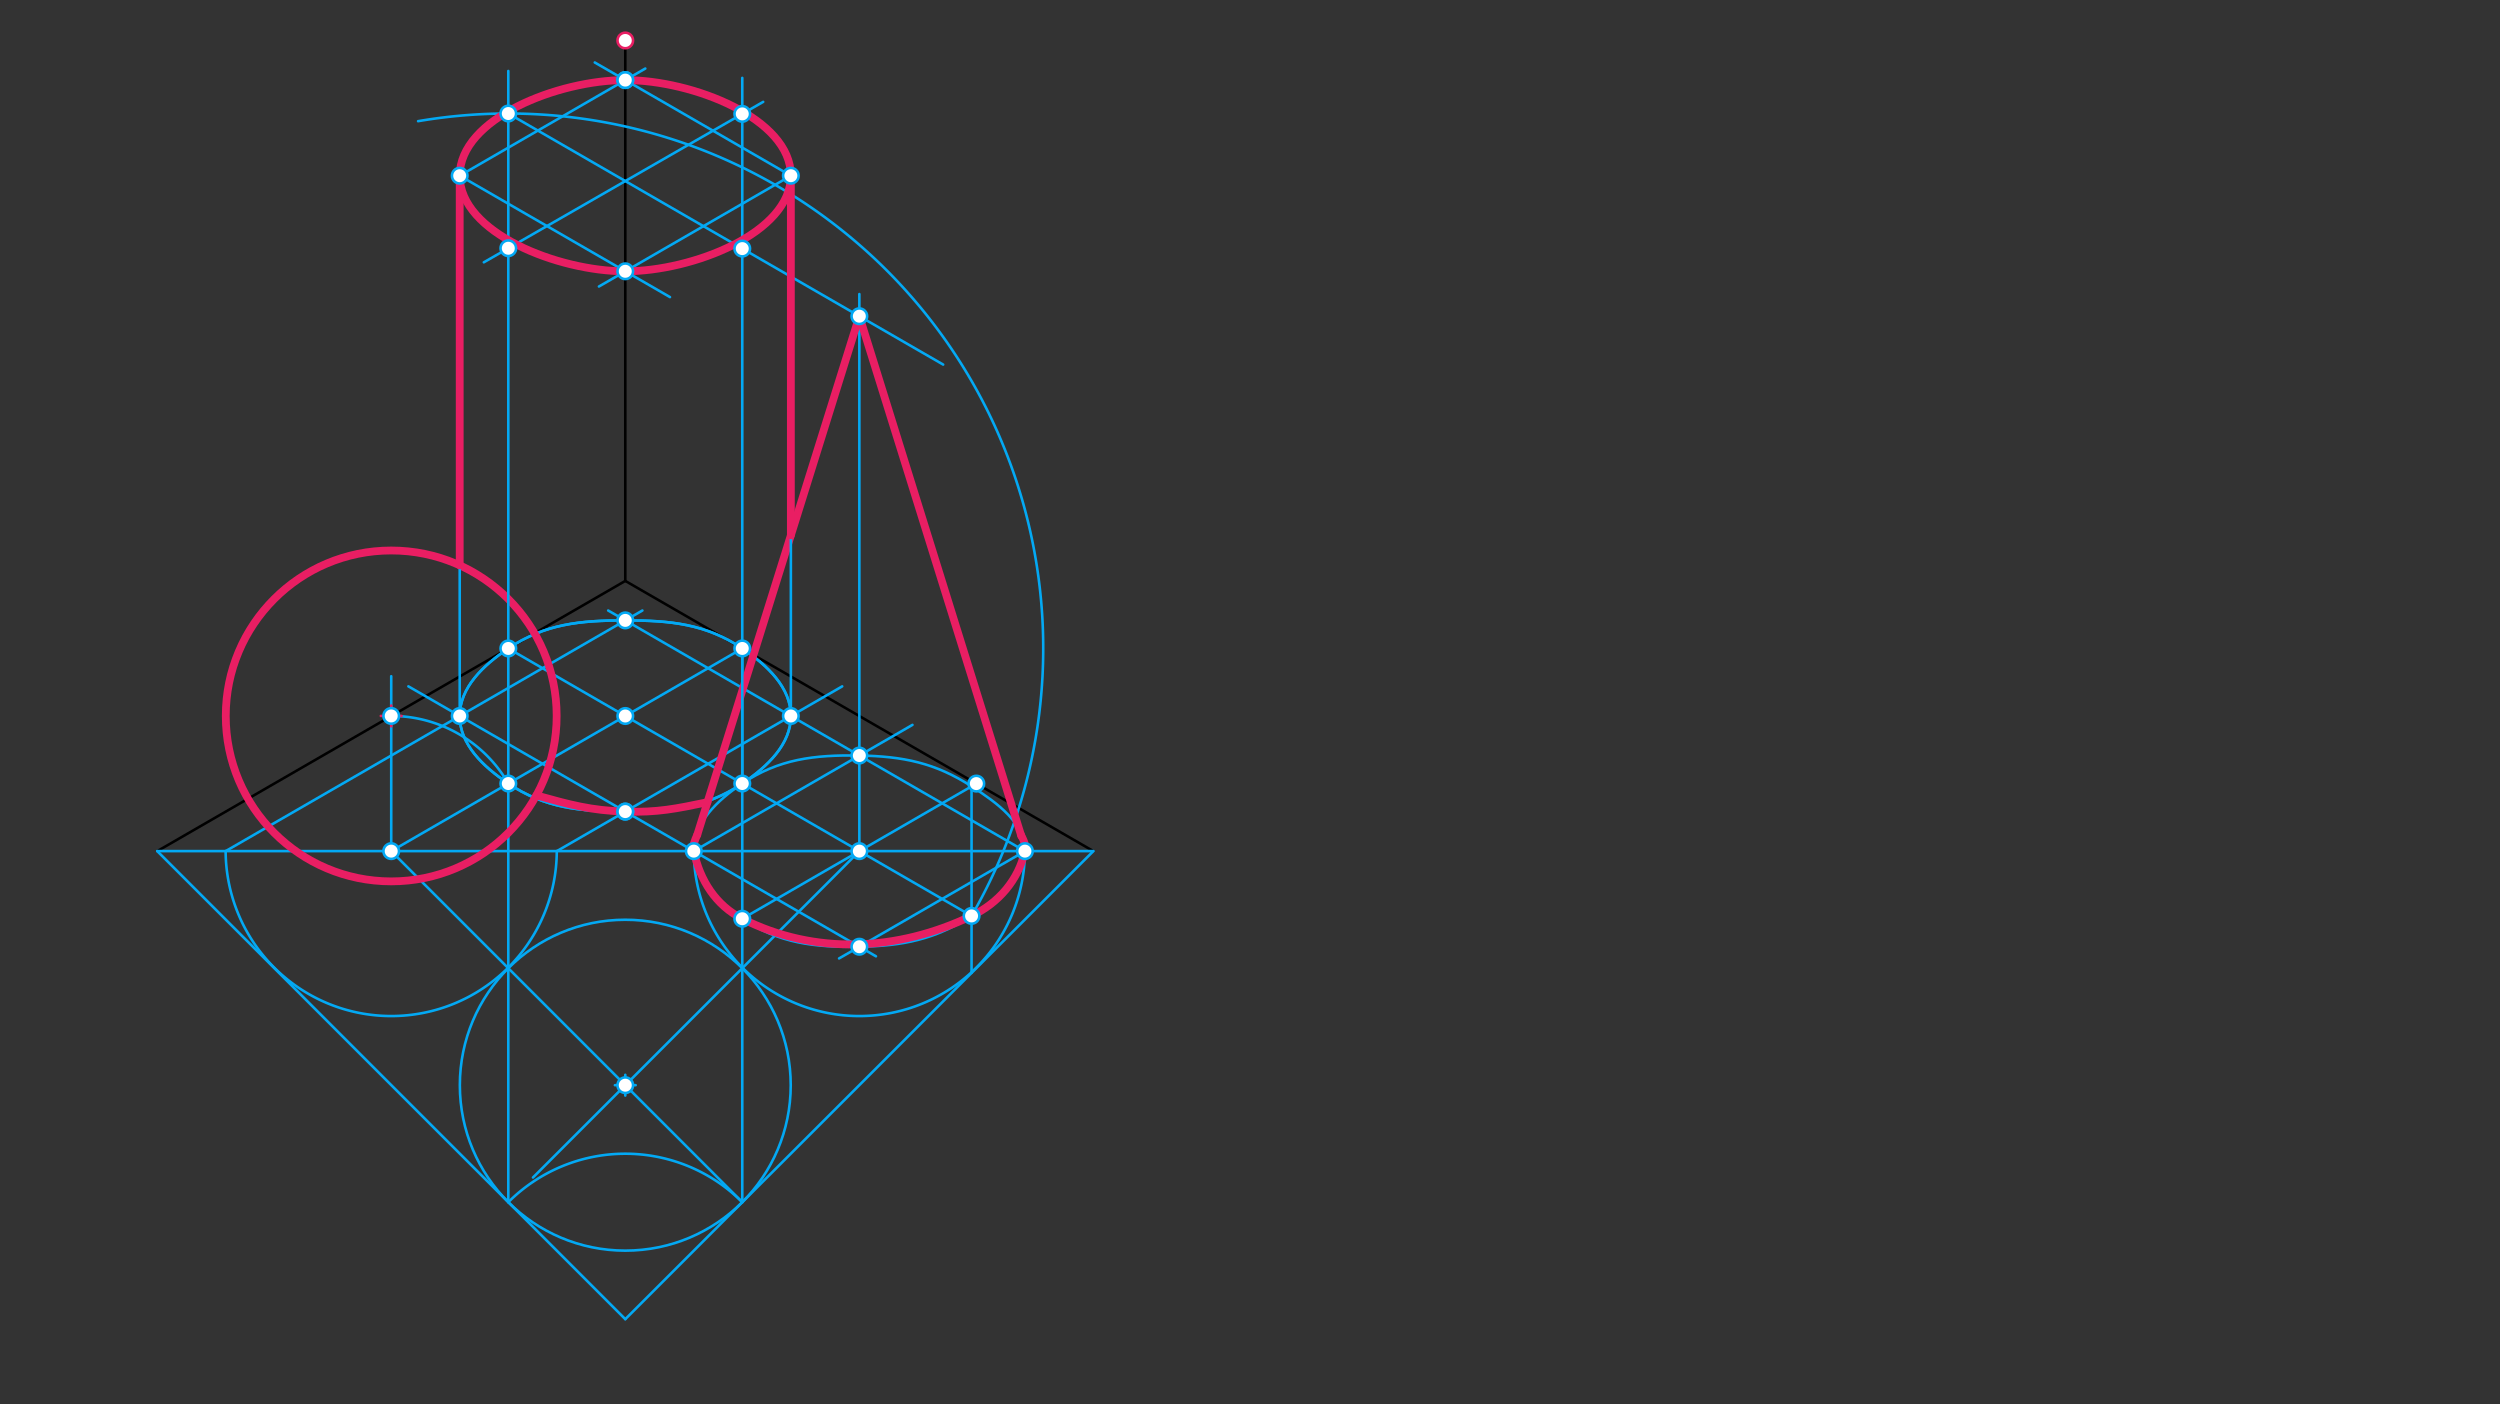 <svg xmlns="http://www.w3.org/2000/svg" class="svg--816" height="100%" preserveAspectRatio="xMidYMid meet" viewBox="0 0 963.78 541.417" width="100%"><rect x="0" y="0" width="963.78" height="541.417" fill="#333333" stroke="none"/><defs><marker id="marker-arrow" markerHeight="16" markerUnits="userSpaceOnUse" markerWidth="24" orient="auto-start-reverse" refX="24" refY="4" viewBox="0 0 24 8"><path d="M 0 0 L 24 4 L 0 8 z" stroke="inherit"></path></marker></defs><g class="aux-layer--949"></g><g class="main-layer--75a"><g class="element--733"><line stroke="#000000" stroke-dasharray="none" stroke-linecap="round" stroke-width="1" x1="241.055" x2="241.055" y1="15.601" y2="223.947"></line></g><g class="element--733"><line stroke="#000000" stroke-dasharray="none" stroke-linecap="round" stroke-width="1" x1="241.055" x2="421.488" y1="223.947" y2="328.12"></line></g><g class="element--733"><line stroke="#000000" stroke-dasharray="none" stroke-linecap="round" stroke-width="1" x1="241.055" x2="60.622" y1="223.947" y2="328.12"></line></g><g class="element--733"><line stroke="#03A9F4" stroke-dasharray="none" stroke-linecap="round" stroke-width="1" x1="60.622" x2="421.488" y1="328.12" y2="328.12"></line></g><g class="element--733"><line stroke="#03A9F4" stroke-dasharray="none" stroke-linecap="round" stroke-width="1" x1="60.622" x2="241.055" y1="328.12" y2="508.554"></line></g><g class="element--733"><line stroke="#03A9F4" stroke-dasharray="none" stroke-linecap="round" stroke-width="1" x1="421.488" x2="241.055" y1="328.12" y2="508.554"></line></g><g class="element--733"><path d="M 286.154 463.455 A 63.78 63.78 0 0 0 195.956 463.455" fill="none" stroke="#03A9F4" stroke-dasharray="none" stroke-linecap="round" stroke-width="1"></path></g><g class="element--733"><line stroke="#03A9F4" stroke-dasharray="none" stroke-linecap="round" stroke-width="1" x1="286.154" x2="241.055" y1="463.455" y2="418.356"></line></g><g class="element--733"><line stroke="#03A9F4" stroke-dasharray="none" stroke-linecap="round" stroke-width="1" x1="205.47" x2="241.055" y1="453.941" y2="418.356"></line></g><g class="element--733"><g class="center--a87"><line x1="237.055" y1="418.356" x2="245.055" y2="418.356" stroke="#03A9F4" stroke-width="1" stroke-linecap="round"></line><line x1="241.055" y1="414.356" x2="241.055" y2="422.356" stroke="#03A9F4" stroke-width="1" stroke-linecap="round"></line><circle class="hit--87b" cx="241.055" cy="418.356" r="4" stroke="none" fill="transparent"></circle></g><circle cx="241.055" cy="418.356" fill="none" r="63.78" stroke="#03A9F4" stroke-dasharray="none" stroke-width="1"></circle></g><g class="element--733"><line stroke="#03A9F4" stroke-dasharray="none" stroke-linecap="round" stroke-width="1" x1="241.055" x2="331.291" y1="418.356" y2="328.12"></line></g><g class="element--733"><path d="M 267.458 328.12 A 63.833 63.833 0 0 0 395.123 328.12" fill="none" stroke="#03A9F4" stroke-dasharray="none" stroke-linecap="round" stroke-width="1"></path></g><g class="element--733"><line stroke="#03A9F4" stroke-dasharray="none" stroke-linecap="round" stroke-width="1" x1="241.055" x2="150.82" y1="418.356" y2="328.12"></line></g><g class="element--733"><path d="M 86.987 328.12 A 63.833 63.833 0 0 0 214.652 328.12" fill="none" stroke="#03A9F4" stroke-dasharray="none" stroke-linecap="round" stroke-width="1"></path></g><g class="element--733"><line stroke="#03A9F4" stroke-dasharray="none" stroke-linecap="round" stroke-width="1" x1="150.82" x2="286.154" y1="328.12" y2="249.985"></line></g><g class="element--733"><line stroke="#03A9F4" stroke-dasharray="none" stroke-linecap="round" stroke-width="1" x1="331.291" x2="195.956" y1="328.12" y2="249.985"></line></g><g class="element--733"><line stroke="#03A9F4" stroke-dasharray="none" stroke-linecap="round" stroke-width="1" x1="195.956" x2="195.956" y1="463.455" y2="249.985"></line></g><g class="element--733"><line stroke="#03A9F4" stroke-dasharray="none" stroke-linecap="round" stroke-width="1" x1="286.154" x2="286.154" y1="463.455" y2="249.985"></line></g><g class="element--733"><line stroke="#03A9F4" stroke-dasharray="none" stroke-linecap="round" stroke-width="1" x1="395.123" x2="234.464" y1="328.12" y2="235.364"></line></g><g class="element--733"><line stroke="#03A9F4" stroke-dasharray="none" stroke-linecap="round" stroke-width="1" x1="86.987" x2="247.646" y1="328.12" y2="235.364"></line></g><g class="element--733"><line stroke="#03A9F4" stroke-dasharray="none" stroke-linecap="round" stroke-width="1" x1="267.458" x2="157.439" y1="328.12" y2="264.601"></line></g><g class="element--733"><line stroke="#03A9F4" stroke-dasharray="none" stroke-linecap="round" stroke-width="1" x1="214.652" x2="324.671" y1="328.12" y2="264.601"></line></g><g class="element--733"><path d="M 241.055 239.169 C 223.546 239.169, 210.05 240.523, 195.956 249.985 C 186.209 256.529, 177.222 265.103, 177.222 276.023 C 177.222 286.943, 186.209 295.517, 195.956 302.061 C 210.05 311.523, 223.546 312.877, 241.055 312.877 C 258.564 312.877, 272.061 311.523, 286.154 302.061 C 295.902 295.517, 304.888 286.943, 304.888 276.023 C 304.888 265.103, 295.902 256.529, 286.154 249.985 C 272.061 240.523, 258.564 239.169, 241.055 239.169" fill="none" stroke="#03A9F4" stroke-linecap="round" stroke-width="1"></path></g><g class="element--733"><path d="M 241.055 239.169 C 258.564 239.169, 272.061 240.523, 286.154 249.985 C 295.902 256.529, 304.888 265.103, 304.888 276.023 C 304.888 286.943, 295.902 295.517, 286.154 302.061 C 272.061 311.523, 258.564 312.877, 241.055 312.877 C 223.546 312.877, 210.05 311.523, 195.956 302.061 C 186.209 295.517, 177.222 286.943, 177.222 276.023 C 177.222 265.103, 186.209 256.529, 195.956 249.985 C 210.05 240.523, 223.546 239.169, 241.055 239.169" fill="none" stroke="#03A9F4" stroke-linecap="round" stroke-width="1"></path></g><g class="element--733"><line stroke="#03A9F4" stroke-dasharray="none" stroke-linecap="round" stroke-width="1" x1="267.458" x2="351.759" y1="328.12" y2="279.449"></line></g><g class="element--733"><line stroke="#03A9F4" stroke-dasharray="none" stroke-linecap="round" stroke-width="1" x1="376.567" x2="285.054" y1="301.98" y2="354.815"></line></g><g class="element--733"><line stroke="#03A9F4" stroke-dasharray="none" stroke-linecap="round" stroke-width="1" x1="374.548" x2="374.548" y1="375.061" y2="302.082"></line></g><g class="element--733"><line stroke="#03A9F4" stroke-dasharray="none" stroke-linecap="round" stroke-width="1" x1="331.291" x2="375.446" y1="328.12" y2="353.614"></line></g><g class="element--733"><line stroke="#03A9F4" stroke-dasharray="none" stroke-linecap="round" stroke-width="1" x1="267.458" x2="337.689" y1="328.12" y2="368.668"></line></g><g class="element--733"><line stroke="#03A9F4" stroke-dasharray="none" stroke-linecap="round" stroke-width="1" x1="395.123" x2="323.477" y1="328.12" y2="369.485"></line></g><g class="element--733"><path d="M 331.291 291.267 C 313.843 290.976, 300.25 292.59, 286.154 302.061 C 276.413 308.606, 267.458 317.197, 267.458 328.12 C 267.458 339.043, 276.413 347.635, 286.154 354.18 C 300.25 363.651, 313.843 365.264, 331.291 364.974 C 348.155 364.694, 360.592 362.136, 374.548 353.095 C 384.615 346.573, 395.123 338.934, 395.123 328.12 C 395.123 317.306, 384.615 309.668, 374.548 303.146 C 360.592 294.104, 348.155 291.547, 331.291 291.267" fill="none" stroke="#03A9F4" stroke-linecap="round" stroke-width="1"></path></g><g class="element--733"><line stroke="#03A9F4" stroke-dasharray="none" stroke-linecap="round" stroke-width="1" x1="150.82" x2="150.82" y1="328.12" y2="260.7"></line></g><g class="element--733"><path d="M 195.956 302.061 A 52.119 52.119 0 0 0 150.82 276.001" fill="none" stroke="#03A9F4" stroke-dasharray="none" stroke-linecap="round" stroke-width="1"></path></g><g class="element--733"><g class="center--a87"><line x1="146.82" y1="276.001" x2="154.82" y2="276.001" stroke="#E91E63" stroke-width="1" stroke-linecap="round"></line><line x1="150.82" y1="272.001" x2="150.82" y2="280.001" stroke="#E91E63" stroke-width="1" stroke-linecap="round"></line><circle class="hit--87b" cx="150.82" cy="276.001" r="4" stroke="none" fill="transparent"></circle></g><circle cx="150.82" cy="276.001" fill="none" r="63.78" stroke="#E91E63" stroke-dasharray="none" stroke-width="3"></circle></g><g class="element--733"><path d="M 374.548 353.095 A 206.22 206.22 0 0 0 161.188 46.717" fill="none" stroke="#03A9F4" stroke-dasharray="none" stroke-linecap="round" stroke-width="1"></path></g><g class="element--733"><line stroke="#03A9F4" stroke-dasharray="none" stroke-linecap="round" stroke-width="1" x1="195.956" x2="195.956" y1="249.985" y2="27.367"></line></g><g class="element--733"><line stroke="#03A9F4" stroke-dasharray="none" stroke-linecap="round" stroke-width="1" x1="195.956" x2="363.599" y1="43.765" y2="140.553"></line></g><g class="element--733"><line stroke="#03A9F4" stroke-dasharray="none" stroke-linecap="round" stroke-width="1" x1="331.291" x2="331.291" y1="328.12" y2="113.367"></line></g><g class="element--733"><line stroke="#E91E63" stroke-dasharray="none" stroke-linecap="round" stroke-width="3" x1="331.291" x2="268.803" y1="121.9" y2="321.83"></line></g><g class="element--733"><path d="M 268.803 321.83 C 267.848 323.941, 266.984 325.852, 267.458 328.12 C 269.819 339.43, 276.018 349.055, 286.154 354.18 C 314.092 368.304, 345.971 366.793, 374.548 353.095 C 385.009 348.081, 392.56 339.339, 395.123 328.12 C 395.636 325.875, 394.626 323.884, 393.585 321.83" fill="none" stroke="#E91E63" stroke-linecap="round" stroke-width="3"></path></g><g class="element--733"><line stroke="#E91E63" stroke-dasharray="none" stroke-linecap="round" stroke-width="3" x1="393.74" x2="331.291" y1="322.33" y2="121.9"></line></g><g class="element--733"><line stroke="#03A9F4" stroke-dasharray="none" stroke-linecap="round" stroke-width="1" x1="177.222" x2="177.222" y1="276.023" y2="67.733"></line></g><g class="element--733"><line stroke="#03A9F4" stroke-dasharray="none" stroke-linecap="round" stroke-width="1" x1="304.888" x2="304.888" y1="276.023" y2="67.733"></line></g><g class="element--733"><line stroke="#03A9F4" stroke-dasharray="none" stroke-linecap="round" stroke-width="1" x1="177.222" x2="248.768" y1="67.733" y2="26.426"></line></g><g class="element--733"><line stroke="#03A9F4" stroke-dasharray="none" stroke-linecap="round" stroke-width="1" x1="304.888" x2="229.293" y1="67.733" y2="24.089"></line></g><g class="element--733"><line stroke="#03A9F4" stroke-dasharray="none" stroke-linecap="round" stroke-width="1" x1="304.888" x2="230.9" y1="67.733" y2="110.45"></line></g><g class="element--733"><line stroke="#03A9F4" stroke-dasharray="none" stroke-linecap="round" stroke-width="1" x1="177.222" x2="258.284" y1="67.733" y2="114.534"></line></g><g class="element--733"><line stroke="#03A9F4" stroke-dasharray="none" stroke-linecap="round" stroke-width="1" x1="186.524" x2="294.217" y1="101.12" y2="39.273"></line></g><g class="element--733"><line stroke="#03A9F4" stroke-dasharray="none" stroke-linecap="round" stroke-width="1" x1="286.154" x2="286.154" y1="302.061" y2="30.033"></line></g><g class="element--733"><path d="M 241.055 30.879 C 215.257 30.879, 177.222 45.621, 177.222 67.733 C 177.222 89.845, 215.257 104.587, 241.055 104.587 C 266.853 104.587, 304.888 89.845, 304.888 67.733 C 304.888 45.621, 266.853 30.879, 241.055 30.879" fill="none" stroke="#E91E63" stroke-linecap="round" stroke-width="3"></path></g><g class="element--733"><line stroke="#E91E63" stroke-dasharray="none" stroke-linecap="round" stroke-width="3" x1="177.222" x2="177.222" y1="67.733" y2="217.943"></line></g><g class="element--733"><line stroke="#E91E63" stroke-dasharray="none" stroke-linecap="round" stroke-width="3" x1="304.888" x2="304.888" y1="67.733" y2="206.376"></line></g><g class="element--733"><path d="M 206.767 306.624 C 219.725 310.233, 227.611 312.429, 241.055 312.877 C 253.354 313.286, 260.686 311.761, 272.734 309.254" fill="none" stroke="#E91E63" stroke-linecap="round" stroke-width="3"></path></g><g class="element--733"><circle cx="241.055" cy="15.601" r="3" stroke="#E91E63" stroke-width="1" fill="#ffffff"></circle>}</g><g class="element--733"><circle cx="241.055" cy="418.356" r="3" stroke="#03A9F4" stroke-width="1" fill="#ffffff"></circle>}</g><g class="element--733"><circle cx="331.291" cy="328.12" r="3" stroke="#03A9F4" stroke-width="1" fill="#ffffff"></circle>}</g><g class="element--733"><circle cx="150.82" cy="328.12" r="3" stroke="#03A9F4" stroke-width="1" fill="#ffffff"></circle>}</g><g class="element--733"><circle cx="241.055" cy="276.023" r="3" stroke="#03A9F4" stroke-width="1" fill="#ffffff"></circle>}</g><g class="element--733"><circle cx="286.154" cy="249.985" r="3" stroke="#03A9F4" stroke-width="1" fill="#ffffff"></circle>}</g><g class="element--733"><circle cx="195.956" cy="249.985" r="3" stroke="#03A9F4" stroke-width="1" fill="#ffffff"></circle>}</g><g class="element--733"><circle cx="195.956" cy="302.061" r="3" stroke="#03A9F4" stroke-width="1" fill="#ffffff"></circle>}</g><g class="element--733"><circle cx="286.154" cy="302.061" r="3" stroke="#03A9F4" stroke-width="1" fill="#ffffff"></circle>}</g><g class="element--733"><circle cx="241.055" cy="239.169" r="3" stroke="#03A9F4" stroke-width="1" fill="#ffffff"></circle>}</g><g class="element--733"><circle cx="177.222" cy="276.023" r="3" stroke="#03A9F4" stroke-width="1" fill="#ffffff"></circle>}</g><g class="element--733"><circle cx="241.055" cy="312.877" r="3" stroke="#03A9F4" stroke-width="1" fill="#ffffff"></circle>}</g><g class="element--733"><circle cx="304.888" cy="276.023" r="3" stroke="#03A9F4" stroke-width="1" fill="#ffffff"></circle>}</g><g class="element--733"><circle cx="241.055" cy="312.877" r="3" stroke="#03A9F4" stroke-width="1" fill="#ffffff"></circle>}</g><g class="element--733"><circle cx="267.458" cy="328.12" r="3" stroke="#03A9F4" stroke-width="1" fill="#ffffff"></circle>}</g><g class="element--733"><circle cx="331.291" cy="291.267" r="3" stroke="#03A9F4" stroke-width="1" fill="#ffffff"></circle>}</g><g class="element--733"><circle cx="286.154" cy="354.18" r="3" stroke="#03A9F4" stroke-width="1" fill="#ffffff"></circle>}</g><g class="element--733"><circle cx="376.39" cy="302.082" r="3" stroke="#03A9F4" stroke-width="1" fill="#ffffff"></circle>}</g><g class="element--733"><circle cx="395.123" cy="328.12" r="3" stroke="#03A9F4" stroke-width="1" fill="#ffffff"></circle>}</g><g class="element--733"><circle cx="374.548" cy="353.095" r="3" stroke="#03A9F4" stroke-width="1" fill="#ffffff"></circle>}</g><g class="element--733"><circle cx="331.291" cy="364.974" r="3" stroke="#03A9F4" stroke-width="1" fill="#ffffff"></circle>}</g><g class="element--733"><circle cx="150.82" cy="276.001" r="3" stroke="#03A9F4" stroke-width="1" fill="#ffffff"></circle>}</g><g class="element--733"><circle cx="331.291" cy="121.9" r="3" stroke="#03A9F4" stroke-width="1" fill="#ffffff"></circle>}</g><g class="element--733"><circle cx="177.222" cy="67.733" r="3" stroke="#03A9F4" stroke-width="1" fill="#ffffff"></circle>}</g><g class="element--733"><circle cx="304.888" cy="67.733" r="3" stroke="#03A9F4" stroke-width="1" fill="#ffffff"></circle>}</g><g class="element--733"><circle cx="241.055" cy="30.879" r="3" stroke="#03A9F4" stroke-width="1" fill="#ffffff"></circle>}</g><g class="element--733"><circle cx="241.055" cy="104.587" r="3" stroke="#03A9F4" stroke-width="1" fill="#ffffff"></circle>}</g><g class="element--733"><circle cx="195.956" cy="43.765" r="3" stroke="#03A9F4" stroke-width="1" fill="#ffffff"></circle>}</g><g class="element--733"><circle cx="241.055" cy="30.879" r="3" stroke="#03A9F4" stroke-width="1" fill="#ffffff"></circle>}</g><g class="element--733"><circle cx="195.956" cy="95.703" r="3" stroke="#03A9F4" stroke-width="1" fill="#ffffff"></circle>}</g><g class="element--733"><circle cx="286.154" cy="95.841" r="3" stroke="#03A9F4" stroke-width="1" fill="#ffffff"></circle>}</g><g class="element--733"><circle cx="286.154" cy="43.903" r="3" stroke="#03A9F4" stroke-width="1" fill="#ffffff"></circle>}</g></g><g class="snaps-layer--ac6"></g><g class="temp-layer--52d"></g></svg>